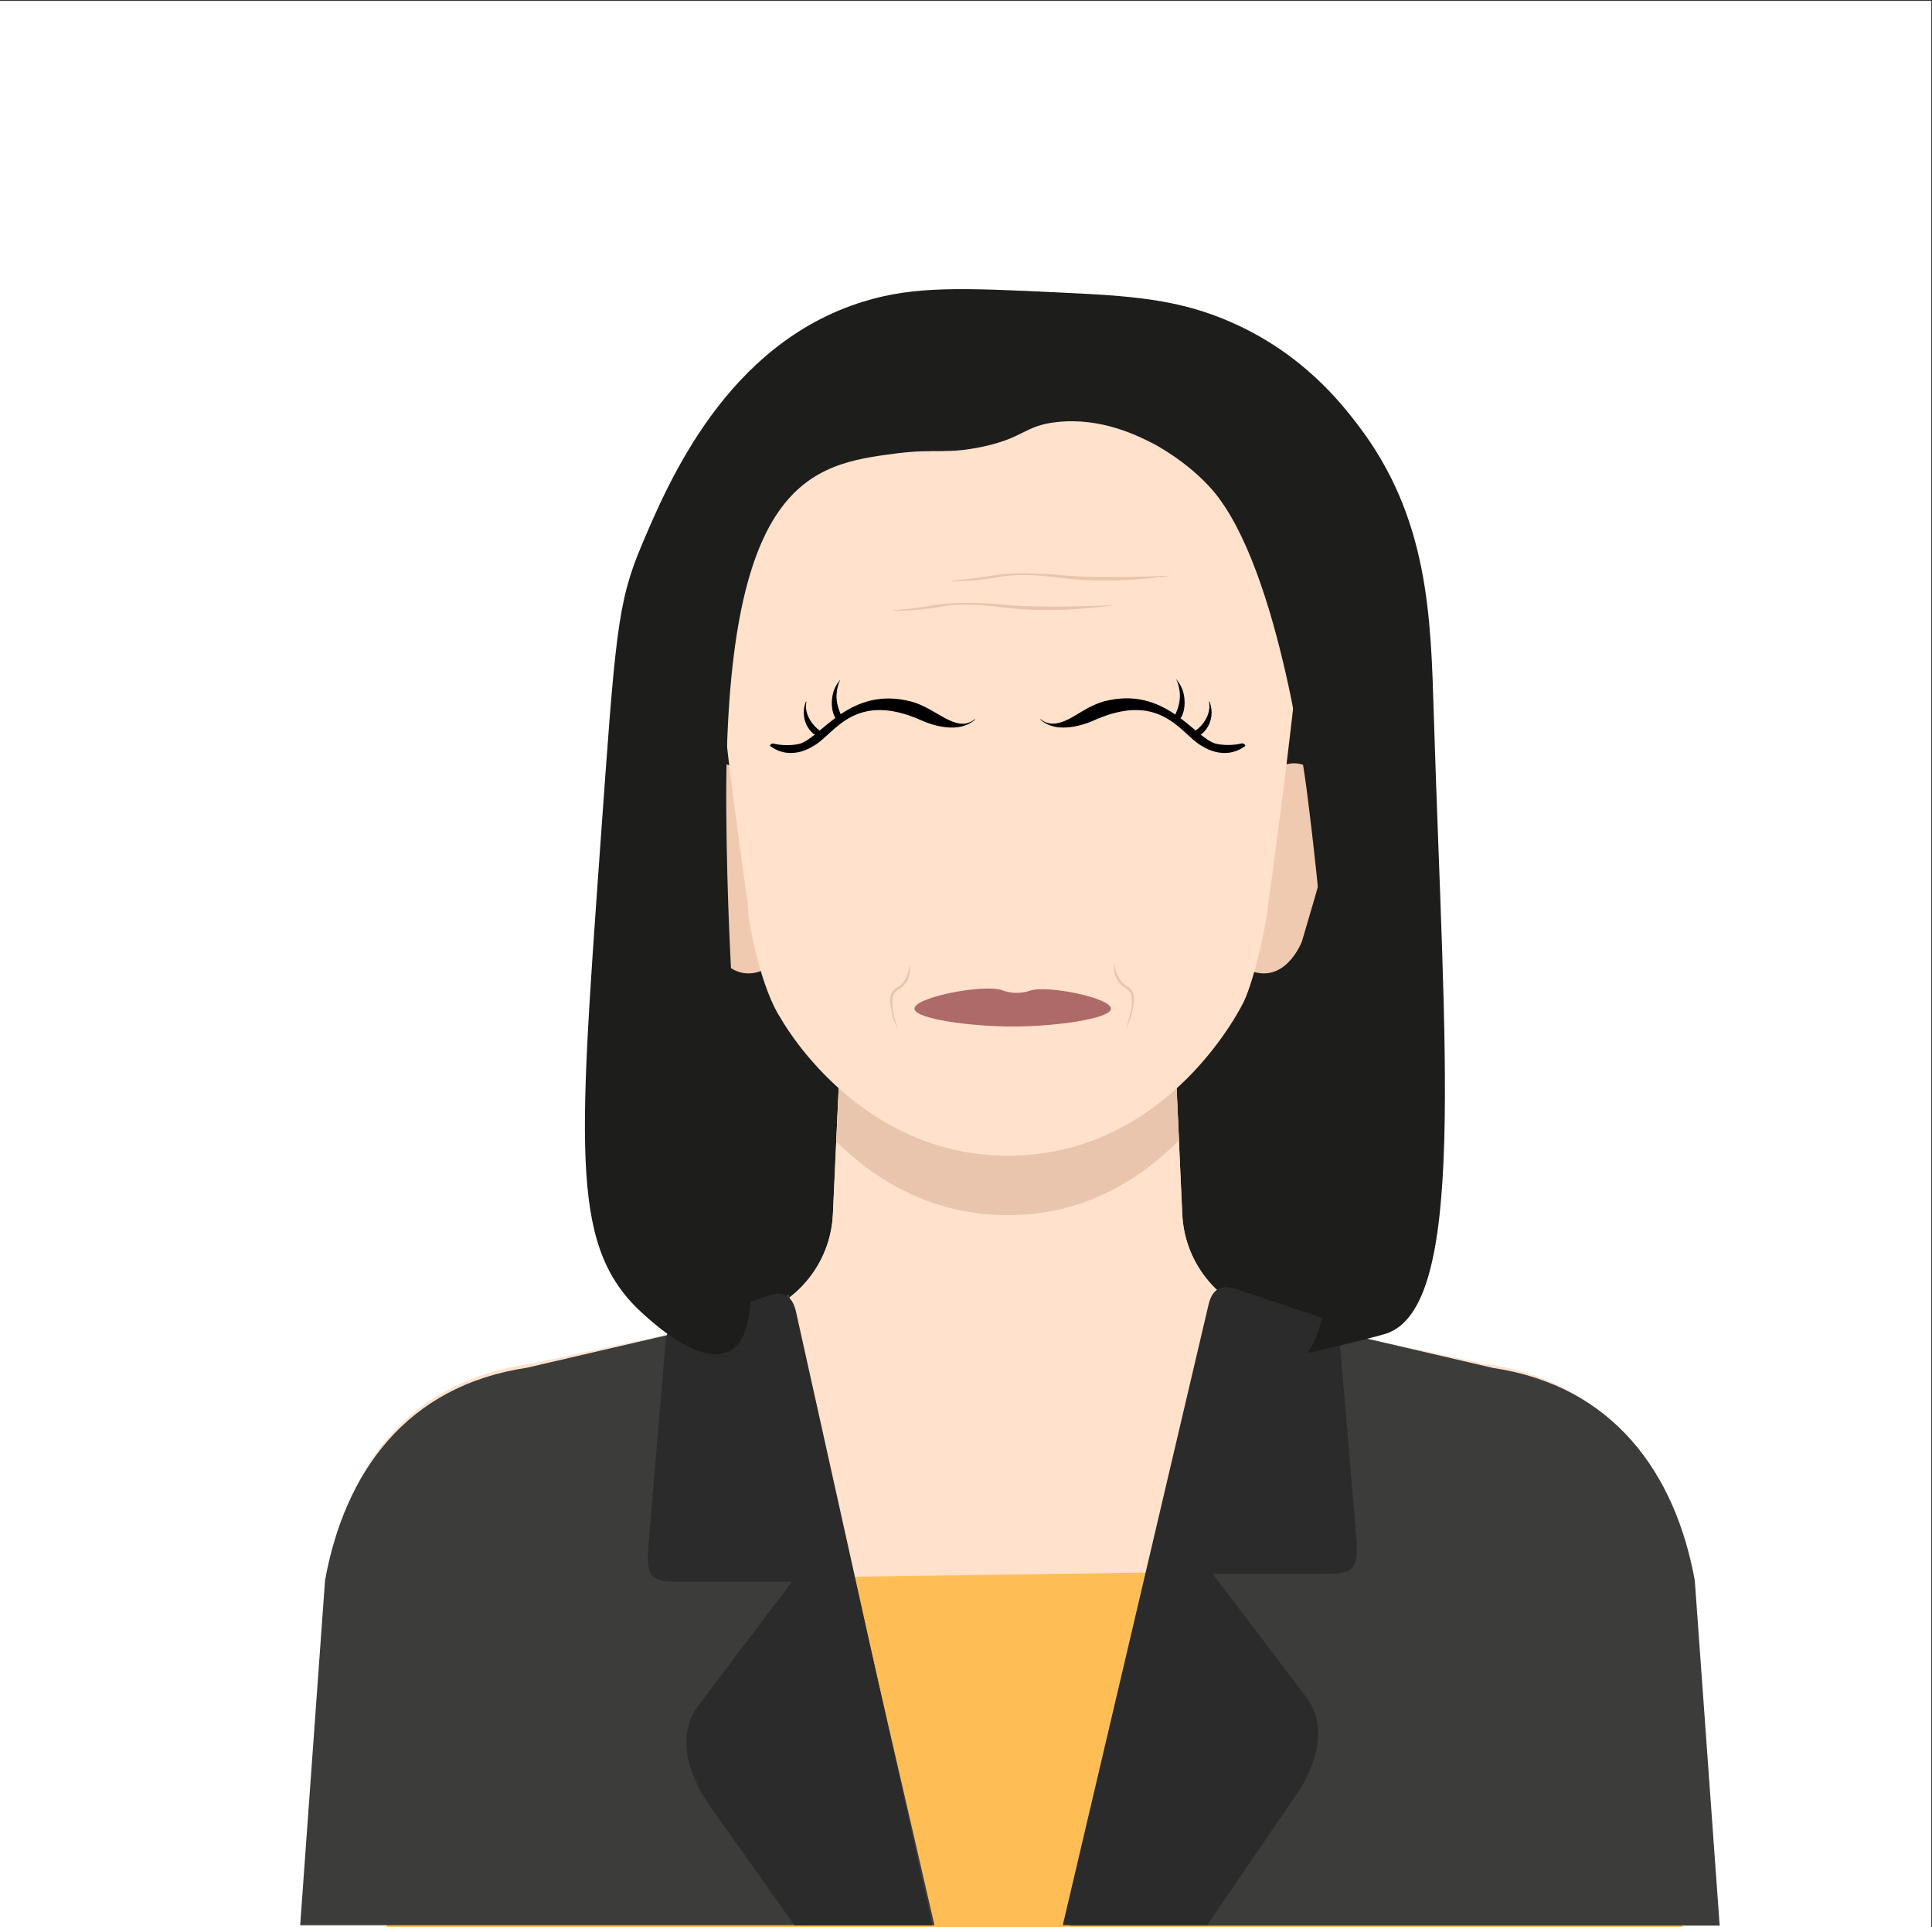 <?xml version="1.0" encoding="utf-8"?>
<!-- Generator: Adobe Illustrator 26.5.0, SVG Export Plug-In . SVG Version: 6.00 Build 0)  -->
<svg version="1.1" id="Capa_1" xmlns="http://www.w3.org/2000/svg" xmlns:xlink="http://www.w3.org/1999/xlink" x="0px" y="0px"
	 viewBox="0 0 1080 1077" style="enable-background:new 0 0 1080 1077;" xml:space="preserve">
<rect x="0" y="0" width="1080" height="1077" fill="#333333" stroke="none"/>
<style type="text/css">
	.st0{fill:#FFFFFF;}
	.st1{fill:#1D1D1B;}
	.st2{fill:#EFCAB1;}
	.st3{fill:#FFE1CC;}
	.st4{fill:#E8C5AC;}
	.st5{fill:#FFBE55;}
	.st6{fill:#3C3C3B;}
	.st7{fill:#AD6A68;}
	.st8{fill:#2B2B2B;}
</style>
<rect x="-0.4" y="0.5" class="st0" width="1080" height="1077"/>
<g>
	<path class="st1" d="M757.5,794.7c0,0,23.6-257.3,20.7-319.8c-3-62.5-56-144.3-56-144.3l-342-7.2c0,0-47.2,209.2-26.5,290.9
		c20.6,81.8,35.4,206.8,35.4,206.8L757.5,794.7z"/>
	<path class="st2" d="M428.1,448c0,0-11-21.4-26.5-21.4c-13.3,0-27.3,18.4-21.4,40.5c5.9,22.1,16.9,59,16.9,59s9.6,25.8,30.9,15.5
		C449.1,531.5,428.1,448,428.1,448z"/>
	<path class="st2" d="M696.9,448c0,0,11-21.4,26.5-21.4c13.3,0,27.3,18.4,21.3,40.5c-5.9,22.1-16.9,59-16.9,59s-9.6,25.8-31,15.5
		C675.9,531.5,696.9,448,696.9,448z"/>
	<path class="st3" d="M955.7,1070.6L940,869.9c-10.8-54.4-44.5-98.6-111.1-107.8l-100.7-21.5l0,0l-18.1-3.9
		c-27.6-5.9-47.9-29.8-49.2-58l-2.2-48.2l-1.4-30.5h-86.5h-7.6h-7.5h-86.5l-1.4,30.5l-2.2,48.2c-1.3,28.2-21.6,52.1-49.2,58
		l-18.1,3.9l0,0l-100.7,21.5c-66.6,9.2-100.4,53.4-111.1,107.8l-15.7,200.8H955.7z"/>
	<path class="st3" d="M955.7,1070.6L940,869.9c-10.8-54.4-44.5-98.6-111.1-107.8l-100.7-21.5l0,0l-18.1-3.9
		c-27.6-5.9-47.9-29.8-49.2-58l-2.2-48.2l-1.4-30.5h-86.5h-7.6h-7.5h-86.5l-1.4,30.5l-2.2,48.2c-1.3,28.2-21.6,52.1-49.2,58
		l-18.1,3.9l0,0l-100.7,21.5c-66.6,9.2-100.4,53.4-111.1,107.8l-15.7,200.8H955.7z"/>
	<path class="st4" d="M659.1,637.3l-0.3-6.8l-1.4-30.5h-86.5h-7.6h-7.5h-86.5l-1.4,30.5l-0.3,7.6c21.6,21.2,53,41,95.6,41
		C605.6,679.2,637,659.5,659.1,637.3z"/>
	<path class="st3" d="M560,207c-134.1-1.3-163.5,97.2-159.7,150.9c3.1,45.4,17.7,147.3,17.7,147.3c0,12.3,8.3,48.7,18.2,63.5
		c0,0,42,77.2,127.2,77.2c91,0,131.9-86.1,131.9-86.1c6.3-13.2,13.1-45.8,13.5-53.4c0,0,14.2-101.9,17.7-147.3
		C730.9,302.6,694.1,208.3,560,207z"/>
	<path class="st5" d="M940.6,1077.7c-12.4-88.9-80.7-277.1-80.7-277.1c-11.7,15.4-40.6,49.1-90.2,68.7
		c-54.2,21.4-101.6,13.6-120.1,9.5c-56.2,0.8-112.4,1.6-168.5,2.4c-21.2,2-73.9,3.8-127-28.4c-27.6-16.8-46.1-37.1-57.5-52.1
		c0,0-68.2,188.2-80.7,277.1H940.6z"/>
	<g>
		<path class="st6" d="M522.4,1076.1l-81.5-352.8c-7.4,6.3-16,10.9-25.6,13.1l-18.3,4.2l-102.4,23.8
			c-67.7,10.1-102,58.9-112.9,118.8l-13.9,192.8H522.4z"/>
		<path class="st6" d="M961.3,1076.1l-13.9-192.8c-10.9-59.9-45.3-108.7-112.9-118.8l-102.4-23.8l-18.4-4.2
			c-9.6-2.2-18.2-6.9-25.5-13.1l-90,352.8H961.3z"/>
	</g>
	<g>
		<g>
			<path d="M696,417c-12,8.7-23.9,0-25-0.6c-11.2-6.8-22.5-30.4-59.7-13.7c-0.3,0.1-19,9.1-29.7-0.5c-0.3-0.3,0.1-0.3,0.3-0.1
				c8.4,6.6,18.6-2.4,26.6-6.6c2.8-1.4,5.8-2.7,8.6-3.5c34.3-9,50.2,20,62.4,23.6c7.2,1.7,13.8,0.1,14.6-0.1
				C695,415.2,696.6,416.5,696,417z"/>
			<path d="M684.1,416.4C684,416.4,684,416.4,684.1,416.4C683.8,416.4,683.6,416.3,684.1,416.4C684.1,416.4,684.1,416.4,684.1,416.4
				C684.1,416.4,684.1,416.4,684.1,416.4z"/>
		</g>
		<g>
			<path d="M657.7,379.8c2.1,2.7,3.5,5.3,4.1,8.6c0.9,4.9,0.2,9-1.1,11.7c-0.6,1.1-0.9,1.7-1.9,1.8c-0.7,0.1-2.4-0.8-1.8-2.5
				c0.5-1.5,3.9-7.2,2-15.4c-0.3-1.5-0.8-3-1.5-4.3C657.4,379.6,657.7,379.8,657.7,379.8z"/>
		</g>
		<g>
			<path d="M676.2,392.3c4.1,11.1-4.4,19.8-7.7,19c-0.6-0.1-1.5-0.7-1.6-1.4c-0.1-0.8,1.1-1.1,3-2.8c4.2-3.7,7.1-9.5,5.9-15
				C675.7,391.9,676.3,392.3,676.2,392.3z"/>
		</g>
		<g>
			<path d="M430.6,417c12,8.7,23.9,0,25-0.6c11.2-6.8,22.5-30.4,59.7-13.7c0.3,0.1,19,9.1,29.7-0.5c0.3-0.3-0.1-0.3-0.3-0.1
				c-10.2,8-21.1-6.3-35.3-10c-34.3-9-50.2,20-62.4,23.6c-7.2,1.7-13.8,0.1-14.6-0.1C431.6,415.2,430,416.5,430.6,417z"/>
			<path d="M442.5,416.4C442.5,416.4,442.6,416.4,442.5,416.4C442.7,416.4,443,416.3,442.5,416.4
				C442.5,416.4,442.5,416.4,442.5,416.4C442.5,416.4,442.5,416.4,442.5,416.4z"/>
		</g>
		<g>
			<path d="M469.5,380.1c-2.1,2.7-3.5,5.3-4.1,8.6c-0.9,4.9-0.2,9,1.1,11.7c0.6,1.1,0.9,1.7,1.9,1.8c0.7,0.1,2.4-0.8,1.8-2.5
				c-0.5-1.5-3.9-7.2-2-15.4c0.3-1.5,0.8-3,1.5-4.3C469.8,380,469.5,380.1,469.5,380.1z"/>
		</g>
		<g>
			<path d="M450.4,392.3c-4.1,11.1,4.4,19.8,7.7,19c0.6-0.1,1.5-0.7,1.6-1.4c0.1-0.8-1.1-1.1-3-2.8c-4.2-3.7-7.1-9.5-5.9-15
				C450.9,391.9,450.3,392.3,450.4,392.3z"/>
		</g>
	</g>
	<path class="st4" d="M654.8,321.7c0,0.1-32.9,5.2-61.7,1.3c-4-0.5-21.2-3-34.9-0.5c-1,0.2-4.1,0.8-8.4,1.3
		c-10,1.2-18.4,1.1-18.4,0.8c0-0.2,4.4-0.3,12.8-1.3c8.6-1.1,9.4-1.7,15.6-2.3c6.2-0.6,11-0.6,16.4-0.5c9.1,0.1,15.9,0.8,17.6,1
		C616.3,323.7,654.8,321.6,654.8,321.7z"/>
	<path class="st4" d="M622.7,338.2c0,0.1-32.9,5.2-61.7,1.3c-4-0.5-21.2-3-34.9-0.5c-1,0.2-4.1,0.8-8.4,1.3
		c-10,1.2-18.4,1.1-18.4,0.8c0-0.2,4.4-0.3,12.8-1.3c8.6-1.1,9.4-1.7,15.6-2.3c6.2-0.6,11-0.6,16.4-0.5c9.1,0.1,15.9,0.8,17.6,1
		C584.2,340.2,622.7,338.1,622.7,338.2z"/>
	<path class="st7" d="M511.2,563.9c0.7,5.6,31.3,9.8,54.9,9.8c23.9,0,54.3-4.3,54.9-9.8c0.7-6.1-35.2-13.4-45-10.3
		c-0.8,0.3-3.8,1.3-7.8,1.3c-4.3,0-7.4-1.3-8.4-1.6C550,549.9,510.4,557.4,511.2,563.9z"/>
	<path class="st4" d="M631.6,567.5c-1.1,4.5-2.1,6.8-2,6.9c0.1,0,2.3-4,3.4-9.5c0.9-4.6,1.6-8.1-0.2-11.2c-1.5-2.6-3.2-2-5.8-5
		c-3.9-4.6-3.8-10.2-4-10.1c-0.2,0-1,6.6,2.9,10.9c2.4,2.7,5.3,3,6.4,6.3c0.4,1.2,0.4,2.3,0.4,4.4
		C632.9,561.7,632.7,563.5,631.6,567.5z"/>
	<path class="st4" d="M499.9,568.3c1.1,4.5,2.1,6.8,2,6.9c-0.1,0-2.3-4-3.4-9.5c-0.9-4.6-1.6-8.1,0.2-11.2c1.5-2.6,3.2-2,5.8-5
		c3.9-4.6,3.8-10.2,4-10.1c0.2,0,1,6.6-2.9,10.9c-2.4,2.7-5.3,3-6.4,6.3c-0.4,1.2-0.4,2.3-0.4,4.4
		C498.7,562.6,498.9,564.3,499.9,568.3z"/>
	<path class="st8" d="M380.8,884h61.9l-51.6,68.3c-15.8,19.5-2.9,45.3,6.5,58.1l46.6,65.7h77l-76.3-343.3
		c-2.3-9.9-8.4-11.1-15.5-8.6L382.6,740c0,0-8.1,1.3-9.6,5.3c-0.5,1.4-1,5.8-1,5.8l-9.4,111.2C360.7,882.7,364.6,884,380.8,884z"/>
	<path class="st8" d="M674.7,1076.1l48.3-70.7c9.4-12.7,22.2-38.4,6.5-57.8l-51.6-68h61.9c16.2,0,20.1-1.3,18.3-21.6l-9.4-110.7
		c0,0-0.5-4.4-1.1-5.8c-1.6-4-9.6-5.3-9.6-5.3l-46.9-15.7c-7.1-2.5-13.2-1.3-15.5,8.6l-81.5,346.9H674.7z"/>
	<path class="st1" d="M774.4,745.5c45.9-14.3,32.9-157.3,27.1-346.2c-1.7-54.4-2.7-109.9-42.5-161.9c-9.6-12.5-30.7-39.4-69.6-56.8
		c-30.7-13.8-58.2-15.3-98.6-17.2c-52.6-2.5-79.5-3.7-108.3,5.2c-76.3,23.6-108.8,100.7-123.8,136.1
		c-13.7,32.5-14.7,49.9-23.2,168.8c-12.4,174.1-16.6,225.1,25.1,261.8c7.3,6.5,29.8,26.2,45.4,20.6c30.9-11.1,1.5-110.6,0-301.9
		c-1.5-186.3,47.4-194.5,95.1-200.6c22.1-2.8,27.7,0.6,48-3.7c23.9-5.1,23.4-11.8,41.6-13.8c25-2.8,45.7,7.8,54.1,12.1
		c0,0,18.8,9.6,32.9,25.8c38.4,44.4,53.3,172,53.3,172c0,0,34.5,262.2,0,310.1c0,0-0.1,0,0,0.1C731.2,756.6,768.6,747.3,774.4,745.5
		z"/>
</g>
</svg>
